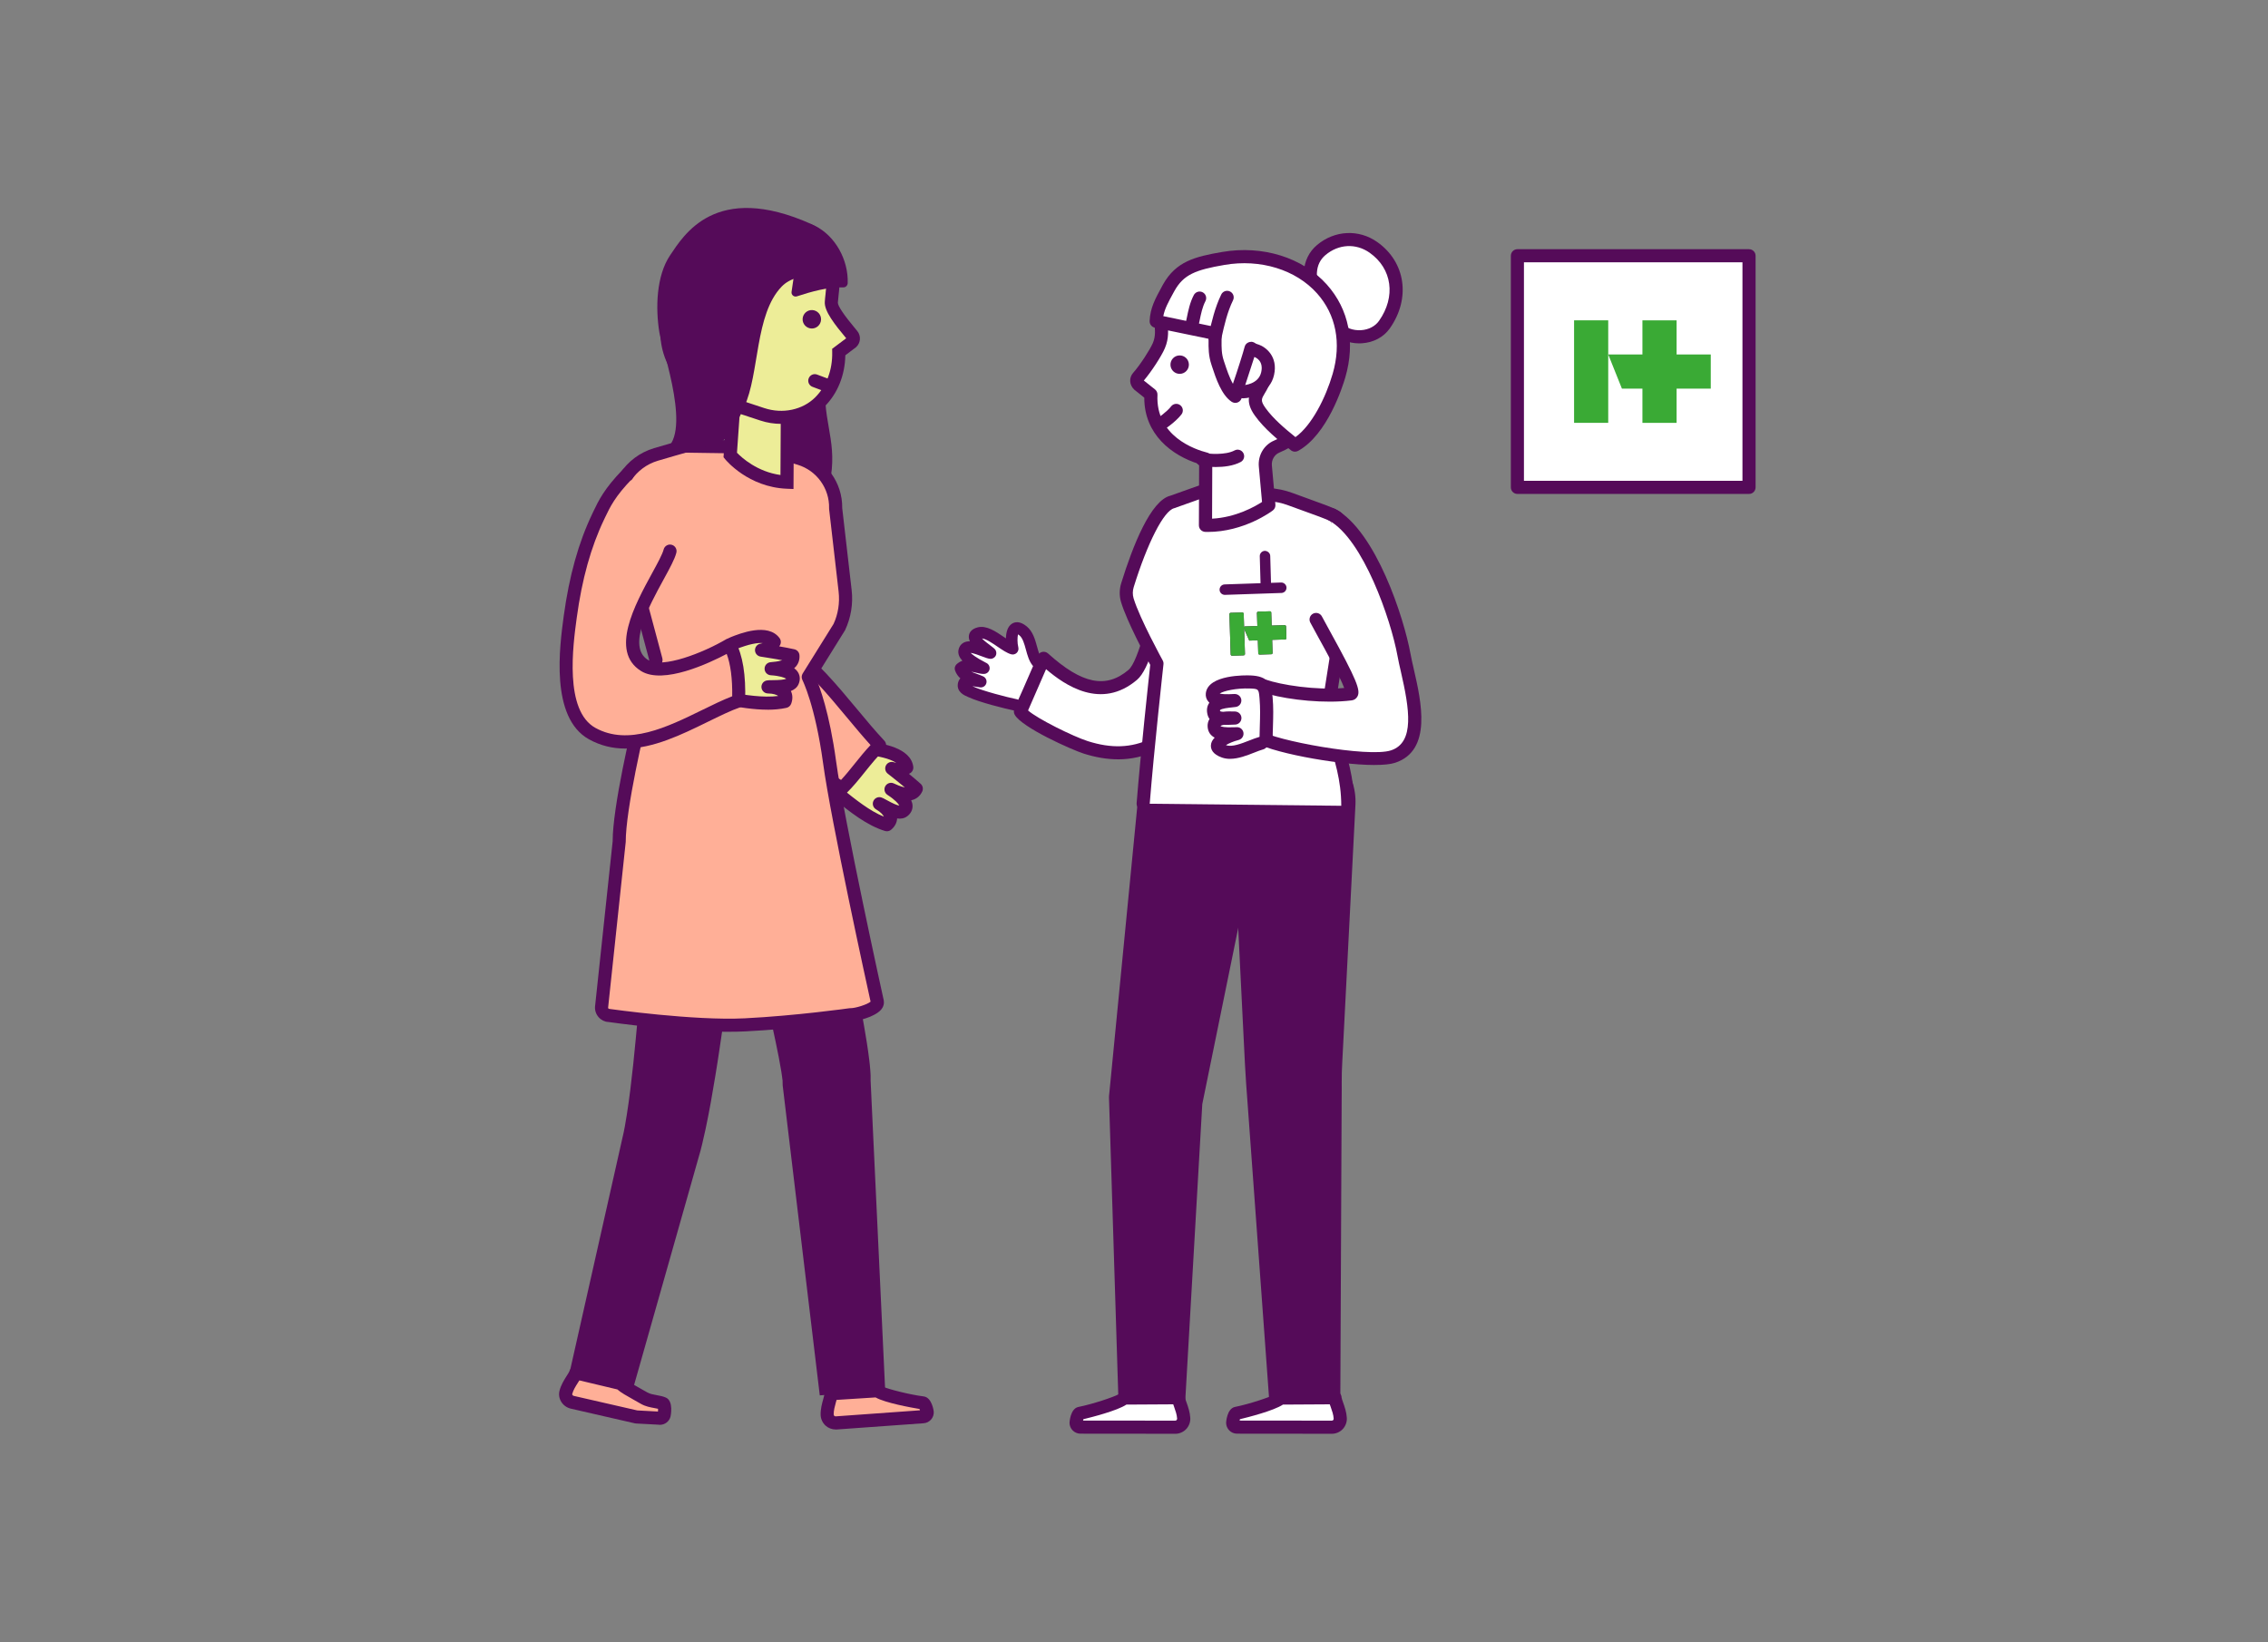 <?xml version="1.0" encoding="UTF-8"?>
<svg id="Ebene_2" data-name="Ebene 2" xmlns="http://www.w3.org/2000/svg" viewBox="0 0 750 543">
  <rect x="0" y="0" width="750" height="543" fill="#808080" stroke="none"/>
  <defs>
    <style>
      .cls-1 {
        fill: none;
      }

      .cls-1, .cls-2, .cls-3, .cls-4, .cls-5, .cls-6, .cls-7 {
        stroke-width: 0px;
      }

      .cls-2 {
        fill: #550b59;
      }

      .cls-3 {
        fill: #3aaa35;
      }

      .cls-4 {
        fill: #f088a0;
      }

      .cls-5 {
        fill: #ffaf97;
      }

      .cls-6 {
        fill: #fff;
      }

      .cls-7 {
        fill: #eded98;
      }
    </style>
  </defs>
  <g id="Ebene_1-2" data-name="Ebene 1">
    <g>
      <rect class="cls-1" width="750" height="543"/>
      <g>
        <g>
          <path class="cls-6" d="m342.95,218.91c-2.09-2.54-1.83-7.99-4.67-10.29-4.2-3.4-4.01,3.49-3.4,5.91-2.85-.8-7.78-6.08-11.1-5.21-4.57,1.19,2.76,5.57,3.79,6.65-1.66-.16-8.15-3.89-8.72-.7-.4,2.24,5.04,4.92,6.51,5.69-2.17,0-5.53-1.99-7.73.1,1.01,2.89,4.35,3.22,6.72,4.36-1.61-.21-5.3-1.29-5.69.88-.27,1.51,1.42,2.02,2.49,2.52,3.24,1.5,11.21,3.56,14.73,4.28"/>
          <path class="cls-2" d="m335.88,235.04c-.13,0-.26-.01-.39-.04-3.41-.7-11.63-2.79-15.15-4.42l-.37-.16c-1.11-.48-3.71-1.61-3.2-4.43.07-.4.27-1.07.8-1.67-.74-.65-1.35-1.49-1.75-2.61-.25-.71-.06-1.5.49-2.02.61-.58,1.27-.95,1.94-1.18-1-1.09-1.53-2.27-1.29-3.57.19-1.04.76-1.89,1.63-2.38.64-.36,1.35-.49,2.14-.49-.31-.65-.44-1.33-.3-2.04.17-.87.81-2.03,2.86-2.56,2.91-.76,6.01,1.36,8.75,3.23.2.14.41.28.61.41.04-1.86.48-3.89,1.98-4.85.97-.62,2.6-.97,4.86.86,2.06,1.67,2.8,4.35,3.45,6.71.41,1.49.83,3.04,1.5,3.85.67.82.55,2.02-.26,2.69-.82.67-2.02.55-2.69-.26-1.18-1.44-1.72-3.38-2.23-5.26-.52-1.9-1.06-3.86-2.17-4.75-.18-.14-.32-.24-.44-.32-.24.91-.26,2.89.09,4.28.17.66-.03,1.36-.52,1.84-.49.48-1.19.66-1.85.47-1.38-.39-2.89-1.42-4.49-2.51-1.55-1.06-3.81-2.61-5.16-2.72.78.8,2.14,1.84,2.76,2.3.68.51,1.22.94,1.47,1.2.55.58.69,1.44.34,2.16-.35.72-1.11,1.15-1.91,1.07-.7-.07-1.54-.39-2.69-.82-.87-.33-2.68-1.02-3.71-1.15.45.48,1.68,1.52,4.99,3.23l.27.14c.78.41,1.18,1.3.97,2.15-.21.85-.98,1.45-1.86,1.45-.79.04-1.83-.23-2.73-.44-.54-.13-1.03-.24-1.46-.32.52.25,1.15.48,1.87.74.74.27,1.47.53,2.13.85.85.41,1.27,1.37,1,2.27-.27.9-1.15,1.47-2.08,1.35-.28-.04-.61-.1-.97-.16-.36-.06-.98-.18-1.55-.24l.38.17c3.05,1.41,10.94,3.45,14.31,4.15,1.03.21,1.7,1.23,1.49,2.26-.19.9-.98,1.53-1.87,1.53Z"/>
        </g>
        <g>
          <path class="cls-6" d="m391.29,168.59c-4.77,9.92-10.17,49.06-16.71,54.59-10.63,8.99-21.11,2.05-29.46-5.48l-7.67,17.6c1.81,3.25,17.05,10.41,21.61,11.86,7.55,2.4,14.93,2.65,22.34-.88,3.77-1.79,13.27-10.23,12.61-14.3"/>
          <path class="cls-2" d="m369.69,251.1c-3.59,0-7.34-.63-11.29-1.88-3.94-1.25-20.47-8.61-22.85-12.87-.33-.59-.36-1.3-.09-1.92l7.67-17.6c.28-.64.85-1.1,1.53-1.25.68-.14,1.39.04,1.91.51,11.2,10.11,19.16,11.74,26.61,5.44,3.33-2.82,7.08-19.12,9.83-31.02,2.2-9.57,4.29-18.6,6.33-22.86.52-1.08,1.81-1.53,2.89-1.01,1.08.52,1.53,1.81,1.01,2.89-1.84,3.82-3.87,12.63-6.01,21.95-4.12,17.88-7.13,29.87-11.25,33.35-11.86,10.04-23.84,1.77-30.06-3.54l-5.95,13.65c3.04,2.73,14.92,8.61,19.75,10.15,7.83,2.49,14.43,2.24,20.75-.77,4.05-1.93,11.78-9.67,11.4-12-.19-1.18.61-2.29,1.8-2.49,1.18-.19,2.29.61,2.49,1.8.95,5.92-10.54,15.04-13.82,16.61-4.02,1.91-8.21,2.87-12.64,2.87Z"/>
        </g>
        <g>
          <polyline class="cls-6" points="396.27 269.66 382.21 363.16 380.91 462.13"/>
          <path class="cls-2" d="m416.44,272.7l-18.93,92.77.17-2.1-5.68,98.91c-.35,6.12-5.6,10.8-11.72,10.45-5.77-.33-10.27-5.07-10.46-10.74l-3.09-99.02c0-.17,0-.34.01-.5l.16-1.6,9.19-94.24c1.09-11.23,11.08-19.44,22.31-18.35,11.23,1.1,19.44,11.08,18.35,22.31-.07.7-.18,1.42-.32,2.1Z"/>
        </g>
        <path class="cls-2" d="m441.35,295.16l-65.47-4.15,2.07-22.91,56.41.79,13.14-2.77c.44,11.16-3.13,20.26-6.15,29.04Z"/>
        <path class="cls-2" d="m448.23,266.12l-2.5,48.85-1.25,24.44-.63,12.22c-.26,4.08-.1,8.15-.18,12.23l-.44,97.87c-.03,6.51-5.33,11.77-11.84,11.74-6.19-.03-11.25-4.87-11.71-10.94l-7.15-98.1c-.67-8.18-1.05-16.37-1.44-24.56l-1.22-24.58-2.43-49.2c-.56-11.27,8.12-20.85,19.38-21.41,11.27-.56,20.85,8.12,21.41,19.38.03.68.03,1.39,0,2.06Z"/>
        <g>
          <path class="cls-6" d="m445.71,266.49c0-13.15-5.18-22.67-6.74-30.55l3.42-21.69-.1-42.77c.05-1.05-8.86-3.88-15.48-6.37-2.38-.89-4.86-1.41-7.4-1.54-7.15-.37-21.82-1.1-21.82-1.1l-10.01,3.56c-6.22,1.45-12.83,21.32-14.74,27.48-.51,1.64-.53,3.4-.03,5.04,2.14,7.01,9.79,20.89,9.79,20.89,0,0-3.12,28.15-4.57,46.33"/>
          <path class="cls-2" d="m445.71,268.66c-1.2,0-2.17-.97-2.17-2.17,0-8.51-2.26-15.45-4.25-21.57-.98-3.02-1.91-5.87-2.44-8.57-.05-.25-.05-.51-.01-.76l3.39-21.52-.09-41.62c-1.57-.81-5.67-2.28-8.77-3.39-1.79-.64-3.62-1.3-5.31-1.93-2.16-.81-4.43-1.29-6.75-1.41-6.42-.33-18.92-.95-21.39-1.08l-9.61,3.42c-3.47.82-8.88,11.52-13.4,26.08-.39,1.25-.4,2.56-.03,3.77,2.05,6.72,9.54,20.34,9.61,20.48.22.39.31.84.26,1.28-.03.28-3.14,28.32-4.56,46.26-.09,1.19-1.14,2.11-2.33,1.99-1.19-.09-2.08-1.14-1.99-2.33,1.31-16.44,4.02-41.3,4.5-45.72-1.52-2.8-7.69-14.32-9.63-20.7-.62-2.04-.61-4.23.03-6.31,3.83-12.37,9.77-27.43,16.32-28.95l9.78-3.49c.27-.1.55-.14.83-.12,0,0,14.67.73,21.82,1.1,2.76.14,5.47.71,8.05,1.68,1.66.62,3.47,1.27,5.24,1.91,9.69,3.47,11.74,4.29,11.64,6.59l.1,42.66c0,.11,0,.23-.03.34l-3.36,21.31c.5,2.35,1.34,4.95,2.24,7.7,1.99,6.11,4.46,13.71,4.46,22.91,0,1.2-.97,2.17-2.17,2.17Zm-5.58-97.18c0,.05,0,.1,0,.15v-.15Z"/>
        </g>
        <g>
          <g>
            <path class="cls-6" d="m405.3,95.48c-31.63,3.17-17.89,8.99-22.08,18.84-1,2.35-4.39,7.62-6.88,10.44-.62.7-.57,1.75.1,2.39l4.17,3.32c-.57,11.88,8.25,18.83,18.12,21.33l-.08,21.92c11.87.28,20.97-6.66,20.97-6.66l-1.17-12.95c-.25-2.72,1.23-5.36,3.75-6.42,9.51-4.04,15.39-11.76,15.48-23.26.13-17.26-15.19-30.67-32.37-28.94Z"/>
            <path class="cls-2" d="m399.35,175.89c-.26,0-.51,0-.77,0-1.18-.03-2.12-.99-2.12-2.18l.08-20.27c-9.16-2.82-18.17-9.87-18.14-21.94l-3.32-2.65c-1.67-1.58-1.77-3.95-.38-5.53,2.37-2.67,5.61-7.74,6.52-9.85.99-2.32.74-4.44.51-6.48-.27-2.33-.58-4.98,1.3-7.3,2.18-2.71,6.76-4.82,22.05-6.36,8.98-.9,17.96,2.07,24.64,8.17,6.49,5.92,10.18,14.28,10.11,22.95-.09,11.88-5.9,20.61-16.8,25.23-1.6.68-2.6,2.42-2.44,4.24l1.17,12.95c.07.74-.25,1.47-.84,1.92-.39.3-9.46,7.12-21.57,7.12Zm-21.1-50.05l3.69,2.93c.55.43.85,1.1.82,1.8-.66,13.71,12.45,18.1,16.49,19.12.96.24,1.64,1.11,1.64,2.11l-.07,19.72c7.88-.41,14.2-4.02,16.52-5.53l-1.06-11.69c-.33-3.73,1.7-7.19,5.06-8.61,9.19-3.9,14.08-11.26,14.16-21.28.06-7.55-3.03-14.55-8.7-19.71-5.77-5.26-13.53-7.84-21.29-7.06h0c-11.18,1.12-17.43,2.68-19.11,4.76-.7.88-.61,2-.37,4.09.27,2.36.62,5.3-.83,8.68-1.13,2.64-4.48,7.78-6.95,10.67Zm27.04-30.36h.02-.02Z"/>
          </g>
          <path class="cls-2" d="m383.09,142.88c-.72,0-1.42-.36-1.84-1.01-.64-1.01-.33-2.35.68-2.99,1.02-.64,3.96-2.7,5.33-4.48.73-.95,2.09-1.13,3.04-.4.95.73,1.13,2.09.4,3.04-2.13,2.77-6.29,5.4-6.46,5.51-.36.23-.76.33-1.15.33Z"/>
          <g>
            <path class="cls-6" d="m441.77,108.17c4.16,4.55,12.47,4.26,16.04-.82,6.06-8.61,5.14-19.34-3.61-25.53-5.51-3.9-12.35-3.29-17.3.88-6.79,5.73-2.81,16.48,2.44,22.17"/>
            <path class="cls-2" d="m449.48,113.55c-3.61,0-7.04-1.43-9.32-3.92-.69-.76-.75-1.87-.19-2.68-.77.23-1.64.03-2.22-.61-3.29-3.56-6.98-10.01-6.58-16.47.22-3.56,1.72-6.62,4.34-8.83,5.82-4.92,13.84-5.32,19.95-.99,9.37,6.63,11.11,18.64,4.13,28.55-2.03,2.88-5.39,4.68-9.22,4.92-.29.02-.58.03-.87.03Zm-7.72-7.55c.59,0,1.17.24,1.6.7,1.58,1.73,4.08,2.65,6.71,2.49,2.52-.16,4.69-1.29,5.96-3.09,5.62-7.99,4.35-17.25-3.09-22.51-4.54-3.21-10.29-2.91-14.64.77-1.71,1.45-2.66,3.39-2.81,5.78-.3,4.77,2.52,10.1,5.44,13.26.7.75.76,1.87.2,2.69.2-.06.42-.09.63-.09Z"/>
          </g>
          <path class="cls-2" d="m443.6,111.06c-.74,0-1.46-.38-1.87-1.06l-9.24-15.5c-.61-1.03-.28-2.36.75-2.97,1.03-.61,2.36-.28,2.97.75l9.24,15.5c.61,1.03.28,2.36-.75,2.97-.35.21-.73.31-1.11.31Z"/>
          <path class="cls-2" d="m393.15,120.5c.05,1.68-1.28,3.09-2.96,3.13-1.68.05-3.09-1.28-3.13-2.96-.05-1.68,1.28-3.09,2.96-3.13,1.68-.05,3.09,1.28,3.13,2.96Z"/>
          <g>
            <path class="cls-6" d="m404.55,85.47c-9.46,1.63-14.46,3.26-18.04,9.65-2.39,4.38-4,7.14-4.17,11.14,5.98,1.26,18.8,3.87,19.48,4.05.08,3.26-.33,6.1.87,9.69,1.1,3.3,2.84,9.09,5.81,11.08,1.16-2.71,4.61-13.45,5.22-15.89,3.2,1.79,5.29,5.41,4.45,9.62-1,5.03-5.34,5.92-1.46,11.34,3.03,4.23,7.57,7.86,11.53,11.05,7.25-4.02,12.4-15.6,14.55-23,7.3-25.13-14.02-42.91-38.24-38.74Z"/>
            <path class="cls-2" d="m428.24,149.37c-.48,0-.96-.16-1.36-.48-4.19-3.37-8.77-7.06-11.93-11.48-3.36-4.7-1.72-7.42-.4-9.62.63-1.05,1.23-2.03,1.5-3.41.44-2.22-.16-4.05-1.18-5.39-1.31,4.27-3.48,10.82-4.38,12.93-.25.59-.76,1.04-1.37,1.22-.62.18-1.28.08-1.82-.27-3.4-2.26-5.23-7.82-6.44-11.5l-.23-.7c-1.03-3.09-1-5.66-.97-8.15,0-.16,0-.32,0-.48-1.73-.36-4.59-.95-7.38-1.53-3.7-.76-7.72-1.59-10.39-2.15-1.04-.22-1.76-1.16-1.72-2.21.19-4.31,1.83-7.31,4.1-11.47l.34-.62c4.26-7.6,10.52-9.19,19.58-10.74h0c13.33-2.29,26.59,1.84,34.59,10.79,7.31,8.18,9.47,19.08,6.1,30.69-.91,3.11-5.91,18.92-15.58,24.29-.33.18-.69.27-1.05.27Zm-14.52-36.35c.37,0,.73.09,1.06.28,4.31,2.42,6.48,7.11,5.52,11.94-.42,2.12-1.32,3.61-2.04,4.8-1.14,1.9-1.49,2.48.21,4.86,2.56,3.58,6.38,6.79,9.92,9.65,5.42-3.88,10.03-13.08,12.31-20.94,2.94-10.13,1.11-19.57-5.17-26.59-7.01-7.85-18.74-11.46-30.62-9.41h0c-9.57,1.64-13.5,3.19-16.52,8.57l-.33.6c-1.73,3.16-2.9,5.31-3.37,7.77,2.48.52,5.56,1.15,8.44,1.75,6.25,1.29,8.84,1.82,9.24,1.93.92.25,1.57,1.08,1.59,2.04.02.79.01,1.57,0,2.33-.02,2.33-.05,4.34.75,6.74l.24.71c.64,1.95,1.57,4.78,2.76,6.87,1.45-4.18,3.44-10.48,3.88-12.23.16-.65.62-1.2,1.25-1.46.28-.12.57-.18.86-.18Zm-9.17-27.55h.02-.02Z"/>
          </g>
          <g>
            <path class="cls-6" d="m397.57,151.94s7.36,1.25,11.68-1.07"/>
            <path class="cls-2" d="m402.01,154.44c-2.61,0-4.64-.33-4.8-.36-1.18-.2-1.97-1.32-1.77-2.5.2-1.18,1.3-1.98,2.5-1.78,1.85.31,7.3.76,10.3-.84,1.06-.57,2.37-.17,2.93.89.57,1.05.17,2.37-.89,2.93-2.47,1.32-5.66,1.66-8.27,1.66Z"/>
          </g>
          <g>
            <path class="cls-6" d="m415.47,115.98s5.04,1.69,3.72,7.56c-1.32,5.86-8.13,6.01-8.13,6.01"/>
            <path class="cls-2" d="m411.06,131.72c-1.18,0-2.14-.94-2.17-2.12-.03-1.2.92-2.19,2.12-2.21.2,0,5.14-.21,6.06-4.32.87-3.84-1.97-4.92-2.29-5.03-1.13-.38-1.74-1.61-1.36-2.75.38-1.14,1.61-1.75,2.75-1.36,2.38.8,6.52,3.94,5.14,10.09-1.34,5.95-7.25,7.64-10.19,7.7-.02,0-.03,0-.05,0Z"/>
          </g>
          <g>
            <path class="cls-6" d="m401.76,111.46c.96-4.25,1.98-8.88,4.05-13.14"/>
            <path class="cls-2" d="m401.76,113.63c-.16,0-.32-.02-.48-.05-1.17-.26-1.9-1.42-1.64-2.59l.07-.3c.94-4.18,2.02-8.92,4.14-13.3.52-1.08,1.82-1.53,2.9-1,1.08.52,1.53,1.82,1,2.9-1.91,3.93-2.88,8.22-3.81,12.37l-.07.3c-.23,1.01-1.12,1.69-2.11,1.69Z"/>
          </g>
          <g>
            <path class="cls-6" d="m394.1,107.78c.68-2.83,1.08-6.29,2.6-9.19"/>
            <path class="cls-2" d="m394.1,109.94c-.17,0-.34-.02-.51-.06-1.16-.28-1.88-1.45-1.6-2.61.16-.68.31-1.39.46-2.13.49-2.4,1.04-5.11,2.33-7.57.56-1.06,1.87-1.46,2.93-.91,1.06.56,1.47,1.87.91,2.93-1,1.91-1.47,4.2-1.92,6.41-.16.78-.31,1.55-.49,2.27-.24.99-1.13,1.66-2.11,1.66Z"/>
          </g>
        </g>
        <g>
          <path class="cls-6" d="m389.7,462.22l-18.04.11c.22.85-9.31,4-14.6,5.06-.67.13-1.21,2.42-1.21,3.11h0c0,.8.65,1.44,1.45,1.45l31.35.04c1.61,0,2.89-1.36,2.79-2.97-.16-2.79-1.72-5.48-1.73-6.79Z"/>
          <path class="cls-2" d="m388.64,474.14h0l-31.35-.03c-1.99,0-3.61-1.62-3.61-3.61,0-.04.21-4.69,2.95-5.23,4.8-.96,11.64-3.27,13.26-4.18.02-.03.04-.05.06-.08.41-.53,1.04-.84,1.7-.84l18.05-.11h.01c1.18,0,2.15.95,2.17,2.13.02.27.3,1.05.5,1.62.5,1.41,1.12,3.16,1.23,5.08.08,1.37-.42,2.72-1.36,3.71-.93.98-2.24,1.55-3.6,1.55Zm-30.5-4.37l30.49.03h0c.22,0,.37-.11.45-.19.07-.08.19-.24.18-.48-.07-1.3-.56-2.67-.99-3.88-.1-.29-.2-.58-.3-.85l-15.48.09c-3.06,2.04-11.56,4.19-14.22,4.83-.05.14-.09.3-.13.45Zm-.58-.28c-.05.01-.08.02-.09.02.03,0,.06-.01.09-.02Zm11.99-6.62h.02-.02Zm0,0h0s0,0,0,0Zm0,0s0,0,0,0t0,0Zm0,0s0,0,0,0c0,0,0,0,0,0Zm-.03-.16c0,.05.02.1.03.16-.01-.05-.02-.11-.03-.16Zm20.18-.47h.02-.02Z"/>
        </g>
        <g>
          <path class="cls-6" d="m441.48,462.22l-18.04.11c.22.85-9.31,4-14.6,5.06-.67.13-1.21,2.42-1.21,3.11h0c0,.8.65,1.44,1.45,1.45l31.35.04c1.61,0,2.89-1.36,2.79-2.97-.16-2.79-1.72-5.48-1.73-6.79Z"/>
          <path class="cls-2" d="m440.42,474.14h0l-31.35-.03c-1.99,0-3.61-1.62-3.61-3.61,0-.05.22-4.69,2.95-5.24,4.8-.96,11.64-3.27,13.26-4.18.02-.03.04-.05.06-.08.41-.53,1.04-.84,1.7-.84l18.04-.11h.01c1.18,0,2.15.95,2.17,2.13.02.26.3,1.05.5,1.62.5,1.41,1.12,3.16,1.23,5.08.08,1.36-.42,2.72-1.35,3.71-.93.99-2.24,1.55-3.6,1.55Zm-30.5-4.37l30.49.03h0c.22,0,.37-.11.45-.19.07-.08.19-.24.17-.48-.07-1.3-.56-2.67-.99-3.88-.1-.29-.2-.58-.3-.85l-15.48.09c-3.06,2.04-11.56,4.19-14.22,4.83-.05.14-.09.3-.13.45Zm-.59-.28c-.05.01-.08.02-.09.02.03,0,.06-.01.09-.02Zm11.99-6.63h.03-.03Zm0,0h0s0,0,0,0Zm0,0h0s0,0,0,0Zm0,0h0s0,0,0,0Zm-.03-.15s.02.1.03.15c-.01-.05-.02-.1-.03-.15Zm0,0h0s0,0,0,0Zm20.18-.47h.02-.02Z"/>
        </g>
        <g>
          <path class="cls-6" d="m440.58,170.26c12.62,7,21.68,35.23,23.69,46.32,1.74,9.59,8.78,29.51-3.61,33.61-8.02,2.66-40.21-3.11-44.91-6.8-3.1-2.44-2.71-3.33-1.74-7.68.61-2.71,3.97-6.14,3.81-8.94,5.88,2.07,18.8,3.96,28.89,2.69,2.4-.3-8.86-19.49-11.51-24.6"/>
          <path class="cls-2" d="m454.57,252.98c-12.83,0-35.78-4.45-40.15-7.89-3.86-3.04-3.6-5.03-2.65-9.23l.14-.62c.33-1.48,1.2-2.95,2.03-4.36.84-1.42,1.78-3.02,1.73-3.98-.04-.72.28-1.42.86-1.86.58-.43,1.34-.55,2.02-.31,5.01,1.76,16.43,3.59,25.96,2.78-1.4-3.8-6.35-12.77-8.65-16.93-1.1-1.99-2.02-3.66-2.57-4.73-.55-1.06-.13-2.37.93-2.92,1.06-.55,2.37-.13,2.92.93.54,1.05,1.45,2.68,2.52,4.63,9.12,16.52,10.27,19.78,9.26,21.77-.38.75-1.08,1.25-1.92,1.35-8.9,1.12-20.43-.13-27.51-2.06-.46,1.24-1.16,2.42-1.81,3.53-.66,1.13-1.35,2.29-1.54,3.11l-.14.63q-.77,3.4,1.1,4.87c3.88,3.05,35.35,8.94,42.89,6.45,7.92-2.62,6.07-13.75,3.29-25.9-.45-1.95-.86-3.74-1.13-5.27-2.2-12.12-11.37-38.58-22.61-44.82-1.05-.58-1.43-1.9-.84-2.95.58-1.04,1.9-1.43,2.95-.84,13.4,7.43,22.62,35.96,24.78,47.83.27,1.48.66,3.2,1.09,5.07,2.46,10.71,6.16,26.9-6.15,30.98-1.54.51-3.9.73-6.78.73Z"/>
        </g>
        <g>
          <g>
            <path class="cls-7" d="m287.71,247.54c3.53.46,11.61,1.75,12.16,6.32-1.84.39-2.84,1.05-4.98.27,2.75,2.17,5.55,4.37,8.13,6.69-1.57,3.45-6.61,1.04-8.38.23,2.22,1.44,6.97,4.99,4.06,7.18-1.91,1.43-7.03-2.2-7.91-2.44,3.03,1.75,5.22,4.69,2.53,6.95-5.73-1.73-11.25-6.22-16.18-10.18"/>
            <path class="cls-2" d="m293.32,274.9c-.21,0-.42-.03-.63-.09-6.05-1.83-11.72-6.39-16.71-10.41-.93-.75-1.18-2.19-.43-3.13.75-.93,2.01-1.16,2.95-.41,4.37,3.51,9.08,7.3,13.78,9.2-.25-.58-1.03-1.51-2.57-2.4-.94-.55-1.34-1.71-.91-2.72.42-1.01,1.53-1.54,2.58-1.25.46.13.91.38,1.72.83,2.15,1.19,3.58,1.82,4.29,1.87-.28-.59-1.4-1.9-3.92-3.53-.95-.62-1.27-1.87-.72-2.86s1.77-1.4,2.8-.93c.74.34,2.35,1.08,3.67,1.32-1.73-1.45-3.53-2.87-5.29-4.26l-.38-.3c-.83-.66-1.07-1.83-.55-2.76.52-.93,1.63-1.34,2.63-.98.28.1.51.16.73.2-1.33-.93-3.92-1.95-8.94-2.61-1.19-.16-2.02-1.25-1.87-2.43.16-1.19,1.26-2.01,2.43-1.87,3.28.43,13.25,1.75,14.03,8.21.12,1.02-.49,1.97-1.44,2.31,1.32,1.08,2.63,2.18,3.88,3.3.71.63.92,1.65.53,2.51-.59,1.29-1.58,2.23-2.86,2.71-.26.1-.53.17-.8.23.28.61.43,1.21.45,1.8.05,1.36-.59,2.61-1.79,3.5-.97.72-2.12.88-3.31.71-.07,1.39-.76,2.7-1.98,3.72-.39.33-.89.51-1.39.51Z"/>
          </g>
          <g>
            <path class="cls-5" d="m261.41,215.12c10.52,7.25,20.18,21.47,29.45,31.34-4.64,4.49-8.09,10.01-12.48,14.32-1.93-1.63-4.57-2.26-5.29-4.81"/>
            <path class="cls-2" d="m278.38,262.94c-.5,0-1-.17-1.4-.52-.48-.41-1.07-.77-1.7-1.15-1.58-.96-3.55-2.16-4.27-4.72-.33-1.15.34-2.35,1.49-2.68,1.15-.32,2.35.34,2.68,1.49.25.88,1.02,1.38,2.36,2.2.19.11.39.23.59.36,1.56-1.68,3.03-3.5,4.56-5.42,1.64-2.04,3.32-4.14,5.19-6.11-2.6-2.87-5.19-5.98-7.91-9.25-6.36-7.64-12.94-15.55-19.78-20.26-.99-.68-1.23-2.03-.55-3.01.68-.98,2.03-1.24,3.01-.55,7.32,5.05,14.1,13.18,20.65,21.05,3.17,3.81,6.17,7.41,9.15,10.59.81.86.78,2.22-.07,3.04-2.28,2.21-4.33,4.76-6.31,7.22-1.93,2.41-3.93,4.9-6.17,7.09-.42.41-.97.62-1.52.62Z"/>
          </g>
          <g>
            <path class="cls-6" d="m266.04,316.11c.93,6.63,7.59,34.92,7.31,41.61l8.56,102.82"/>
            <path class="cls-2" d="m281.19,313.99c.12.99.42,2.78.71,4.38l.93,5.09,1.95,10.46c.64,3.54,1.27,7.1,1.86,10.8.29,1.85.57,3.74.81,5.77.12,1.08.25,1.99.33,3.29.04.65.1,1.11.12,1.93.02.87.02,1.74,0,2.6l-.04-1.8,4.85,103.13-21.62,1.8-12.27-102.52-.04-1.8s-.05-.03-.04-.04l-.08-.71c-.04-.46-.18-1.29-.28-1.96-.23-1.46-.52-3.05-.83-4.67-.63-3.24-1.34-6.6-2.07-9.97l-2.28-10.25-1.16-5.28-.58-2.78-.29-1.5-.3-1.74,30.3-4.23Z"/>
          </g>
          <g>
            <path class="cls-6" d="m210.17,229.28c2.93-1.5,4.85-6.6,8.38-7.58,5.21-1.45,2.29,4.8.77,6.78,2.94.4,9.56-2.48,12.26-.37,3.72,2.91-4.75,4.01-6.12,4.59,1.59.51,9.02-.34,8.28,2.83-.52,2.22-6.58,2.52-8.24,2.64,2,.86,5.86.37,7.05,3.17-2.07,2.25-5.27,1.22-7.9,1.33,1.57.44,5.38.92,4.87,3.07-.35,1.49-2.11,1.29-3.29,1.32-3.57.09-11.7-1.19-15.22-1.92"/>
            <path class="cls-2" d="m225.86,248.98c-4.03,0-11.94-1.28-15.24-1.97-1.03-.22-1.7-1.23-1.48-2.26s1.23-1.7,2.26-1.48c3.38.7,11.43,1.99,14.78,1.88h.42c-.55-.17-1.16-.32-1.52-.4-.36-.08-.69-.16-.96-.24-.9-.26-1.49-1.13-1.38-2.07.11-.93.88-1.65,1.82-1.69.73-.03,1.51.02,2.3.07.77.05,1.43.09,2.01.06-.42-.1-.91-.19-1.47-.29-.91-.16-1.85-.32-2.67-.67-.81-.35-1.28-1.2-1.13-2.07.15-.87.87-1.53,1.75-1.59l.3-.02c3.56-.24,5.12-.68,5.81-1-1.01-.28-2.89-.36-3.8-.4-1.23-.06-2.12-.1-2.79-.31-.76-.25-1.29-.94-1.33-1.74-.04-.8.43-1.54,1.17-1.85.33-.14,1-.32,1.83-.52.75-.18,2.41-.59,3.44-1.02-1.28-.44-3.96.09-5.81.45-1.9.37-3.7.71-5.11.52-.68-.09-1.25-.54-1.51-1.17s-.16-1.35.25-1.89c.87-1.13,1.65-2.96,1.79-3.89-.14.02-.31.06-.53.12-1.37.38-2.64,1.97-3.87,3.5-1.22,1.52-2.48,3.09-4.14,3.94-.94.48-2.09.11-2.57-.83-.48-.94-.11-2.09.83-2.57.93-.48,1.94-1.73,2.91-2.93,1.54-1.91,3.27-4.07,5.83-4.79,2.8-.78,4.16.19,4.8,1.14,1,1.48.59,3.51-.11,5.23.24-.04.48-.09.72-.14,3.25-.63,6.94-1.35,9.31.51,1.67,1.3,1.8,2.62,1.61,3.49-.15.7-.54,1.27-1.09,1.75.71.3,1.32.71,1.77,1.3.6.79.79,1.8.55,2.83-.31,1.29-1.26,2.16-2.61,2.76.53.48.99,1.08,1.31,1.85.3.69.16,1.49-.35,2.04-.79.86-1.68,1.38-2.61,1.69.17.53.2,1.14.04,1.86-.65,2.79-3.49,2.79-4.7,2.79h-.4c-.13,0-.27,0-.42,0Z"/>
          </g>
          <g>
            <path class="cls-6" d="m227.19,319.2l-1.34,11.27c-1.56,13.12-3.83,33.81-6.82,46.68l-19.97,78.57"/>
            <path class="cls-2" d="m242.38,321c-2.65,11.4-3.83,22.89-5.81,34.68-.96,5.88-1.98,11.78-3.28,17.85l-1.05,4.64-.6,2.4-.6,2.1-2.38,8.41-19.08,67.3c-1.63,5.77-7.63,9.12-13.4,7.48-5.57-1.58-8.87-7.25-7.63-12.83l15.32-68.01,1.91-8.5.48-2.12c.16-.71.23-1.23.36-1.86l.66-3.91c.85-5.37,1.51-10.99,2.12-16.63,1.1-11.28,2.45-22.92,2.6-34.62v-.07c.11-8.5,7.08-15.31,15.58-15.2,8.5.11,15.31,7.08,15.2,15.58-.01,1.11-.16,2.26-.4,3.3Z"/>
          </g>
          <path class="cls-2" d="m267.07,77.64c4.19,3.1,6.17,5.67,7.27,8.15,1.76,4.01-1.27,10.47-.07,15.14,1.85,7.2.05,15.67-1.01,23.47-1.87,13.77,3.5,20.27,1.51,33.15-.24-3.06-17.41-7.63-17.78-10.66-.82-6.69,2.47-12.71,2.84-19.49.45-8.33,1.14-16.19,2.13-24.4.49-4.03.21-9.92,1.3-13.55.6-.1.23.46.45,1.05"/>
          <g>
            <path class="cls-5" d="m274.79,460.89l15.46-.98c-.16.86,9.57,3.34,14.92,4.02.68.09,1.38,2.33,1.43,3.01h0c.06.8-.54,1.49-1.34,1.54l-28.73,2.06c-1.61.12-2.97-1.15-3-2.76-.04-2.8,1.33-5.59,1.25-6.89Z"/>
            <path class="cls-2" d="m276.33,472.72c-1.23,0-2.44-.46-3.35-1.3-1-.92-1.59-2.24-1.61-3.6-.03-1.92.47-3.72.87-5.16.16-.59.38-1.39.39-1.65,0-1.14.89-2.2,2.03-2.27l15.47-.98c.63-.06,1.31.22,1.76.72.02.02.04.05.06.07,1.67.79,8.66,2.62,13.52,3.24,2.77.35,3.31,4.97,3.31,5.02.14,1.98-1.36,3.71-3.35,3.85l-28.73,2.06c-.12,0-.24.01-.35.01Zm.31-9.78c-.07.28-.15.57-.24.87-.34,1.24-.73,2.64-.71,3.94,0,.25.13.4.21.47.09.08.25.17.46.16l27.87-2c-.05-.15-.11-.31-.16-.44-2.7-.45-11.34-2-14.53-3.82l-12.91.82Zm28.16,3.12s.06,0,.09.01c0,0-.04,0-.09-.01Zm-12.43-5.77s0,0,0,0c0,0,0,0,0,0Zm0,0s0,0,0,0c0,0,0,0,0,0Zm0,0h0s0,0,0,0Zm.02-.15c0,.05-.01.1-.02.15,0-.05.02-.1.02-.15Zm0,0h0Z"/>
          </g>
          <g>
            <path class="cls-5" d="m190.41,453.98l15.07,3.58c-.27.52,3.62,2.57,7.58,4.83,1.99,1.13,4.62,1.03,6.27,1.77.62.28.47,3.06.31,3.73h0c-.18.78-.96,1.26-1.73,1.08l-7.47-.4-21.19-4.86c-1.48-.34-2.5-1.82-2.12-3.29.72-2.79,2.96-5.15,3.28-6.45Z"/>
            <path class="cls-2" d="m218.23,471.18c-.19,0-.39-.01-.58-.05l-7.33-.39c-.12,0-.25-.02-.37-.05l-21.19-4.86c-1.32-.3-2.48-1.14-3.18-2.29-.68-1.12-.87-2.41-.55-3.65.51-1.97,1.57-3.63,2.42-4.97.33-.51.78-1.22.85-1.47.34-1.09,1.49-1.84,2.6-1.58l15.08,3.58c.62.15,1.14.56,1.43,1.12.8.59,3.06,1.86,4.75,2.82l1.97,1.11c.81.46,1.94.67,3.04.87,1.03.19,2.1.38,3.05.81,2.61,1.18,1.54,6.15,1.53,6.2-.38,1.67-1.88,2.8-3.52,2.8Zm-7.49-4.76l6.85.37c.02-.29.02-.62.02-.91-.37-.09-.78-.16-1.21-.24-1.38-.25-2.95-.54-4.41-1.37l-1.95-1.1c-2.91-1.64-4.84-2.72-5.88-3.69l-12.57-2.99c-.15.25-.31.5-.48.76-.72,1.13-1.54,2.42-1.88,3.73-.02.1,0,.2.06.31.1.16.26.28.45.32l21.01,4.81Zm-3.33-7.87s0,0,0,0c0,0,0,0,0,0Zm0,0s0,0,0,0t0,0Zm.12-.3c-.03.1-.07.2-.12.3.05-.1.09-.2.12-.3Z"/>
          </g>
          <g>
            <path class="cls-5" d="m212.92,233.21l4-14.98-12.98-48.43c-.96-8.77,4.49-16.98,12.94-19.51,5.09-1.52,9.57-2.76,9.57-2.76.89,0,25.65.38,25.65.38l12.26,3.71c7.24,2.19,12.13,8.95,11.95,16.52l3.14,27.27c.48,4.13-.21,8.31-1.98,12.08l-10.22,16.41s4.35,8.29,7.07,28.24c2.72,19.95,15.79,79.22,15.79,79.22.26,2.28-6.65,4.27-8.95,4.22,0,0-17.62,2.49-34.79,3.35-17.18.86-44.98-3.11-44.98-3.11-1.45-.07-2.56-1.31-2.45-2.76l5.82-54.62c0-11.22,6.09-37.46,8.16-45.22Z"/>
            <path class="cls-2" d="m241.02,341.21c-16.92,0-38.91-3.11-39.94-3.26-1.08-.04-2.26-.6-3.12-1.57s-1.28-2.21-1.19-3.5l5.83-54.69c-.01-11.15,6.03-37.31,8.23-45.55h0l3.85-14.42-12.83-47.87c-.03-.11-.05-.22-.06-.32-1.08-9.81,5.01-18.99,14.48-21.82,5.12-1.53,9.62-2.78,9.62-2.78.19-.05.29-.09.6-.08,1.32,0,23.16.34,25.67.38.2,0,.4.03.6.09l12.26,3.71c8.1,2.45,13.62,10.04,13.49,18.49l3.12,27.12c.52,4.53-.23,9.11-2.17,13.25l-9.72,15.64c1.28,2.94,4.55,11.61,6.76,27.8,2.68,19.64,15.62,78.46,15.76,79.05.12.93,0,2.02-1,3.12-2.1,2.3-7.54,3.71-9.92,3.73-1.79.25-18.61,2.53-34.83,3.34-1.73.09-3.56.13-5.46.13Zm-26.01-107.44c-2.07,7.77-8.09,33.85-8.09,44.66l-5.83,54.84c0,.07.06.17.11.23s.14.13.29.14c.49.06,28.01,3.96,44.78,3.11,16.87-.84,34.42-3.3,34.6-3.33.12-.01.23-.03.35-.02,1.59.04,5.6-1.21,6.67-2.16-1.1-4.97-13.12-59.85-15.7-78.82-2.62-19.21-6.8-27.45-6.84-27.53-.35-.68-.32-1.5.08-2.15l10.22-16.41c1.48-3.18,2.1-6.95,1.67-10.68l-3.14-27.27c-.01-.1-.02-.2-.01-.3.16-6.57-4.12-12.49-10.41-14.39l-11.97-3.62c-6.69-.1-22.65-.35-25.02-.37-1.06.3-4.93,1.38-9.24,2.67-7.41,2.22-12.19,9.36-11.43,17.04l12.93,48.27c.1.37.1.75,0,1.12l-4,14.98Z"/>
          </g>
          <g>
            <path class="cls-7" d="m260.37,137.95l-.12,21.5c-11.87-.5-18.76-8.96-18.76-8.96l1.09-15.57"/>
            <path class="cls-2" d="m262.4,161.71l-2.25-.09c-12.69-.53-20.04-9.38-20.35-9.76l-.54-.66,1.15-16.42,4.33.3-1.03,14.64c1.61,1.66,6.71,6.29,14.38,7.36l.1-19.15,4.34.02-.13,23.75Z"/>
          </g>
          <g>
            <path class="cls-7" d="m240.86,133.31c-12.05-3.84-20.93-11.76-20.35-25.27.73-16.88,27.09-29.26,43.92-27.69,14.28,1.33,10.81,13.74,10.47,19.61-.15,2.55,4.47,7.97,6.89,10.86.6.71.52,1.77-.17,2.39l-4.26,3.2c.13,6.61-2.14,12.39-6.22,16.48-4.92,4.94-12.42,6.31-19.05,4.12l-11.23-3.7Z"/>
            <path class="cls-2" d="m258.3,140.17c-2.3,0-4.63-.36-6.89-1.11l-11.22-3.69c-14.65-4.67-22.41-14.41-21.84-27.43.26-6.11,3.54-12.07,9.47-17.24,9.57-8.34,25.03-13.61,36.82-12.5,4.62.43,8.07,2.01,10.25,4.68,3.56,4.36,2.9,10.39,2.41,14.8-.1.88-.19,1.7-.23,2.41-.02,1.11,2.03,4.14,6.1,9l.29.34c1.35,1.62,1.18,3.98-.38,5.39l-3.54,2.67c-.13,6.62-2.54,12.6-6.85,16.93-3.73,3.74-8.96,5.76-14.37,5.76Zm3.16-57.79c-10.17,0-22.92,4.71-30.8,11.58-3.49,3.05-7.72,7.98-7.98,14.17-.6,13.95,9.91,20.27,18.84,23.12h.02s11.23,3.71,11.23,3.71c6.06,2,12.67.59,16.84-3.59,3.72-3.73,5.7-9.03,5.59-14.91l-.02-1.11,4.65-3.49c-3.83-4.59-7.26-8.96-7.08-12.01.04-.78.14-1.67.25-2.64.42-3.84.95-8.63-1.46-11.58-1.42-1.74-3.87-2.79-7.3-3.11-.9-.08-1.82-.12-2.77-.12Z"/>
          </g>
          <g>
            <path class="cls-4" d="m244.92,101.57s-4.37.53-4.4,6.54c-.03,6.01,5.43,7.67,5.43,7.67"/>
            <path class="cls-2" d="m245.32,117.85c-2.42-.74-6.99-3.73-6.96-9.76.03-6.27,4.14-8.42,6.31-8.68l.52,4.3-.26-2.15.31,2.15c-.42.07-2.52.62-2.54,4.4-.02,4.2,3.51,5.47,3.91,5.6l-1.28,4.14Z"/>
          </g>
          <path class="cls-2" d="m218.99,149.2c10.5-4.32.05-33.17-.95-39.31-1.28-7.84-1.07-18.69,3.61-25.55,4.38-6.41,14.87-24.47,46.67-10.23,6.53,2.93,10.01,12.24,7.39,17.61,0,0-11.66-2.65-17.16,2.99-9.02,9.25-7.33,28.89-12.45,39.83-3.71,7.92-5.17,12.83-14.43,13.26"/>
          <path class="cls-2" d="m265.42,105.41c-.1,1.68,1.19,3.12,2.87,3.22,1.68.1,3.12-1.19,3.22-2.87.1-1.68-1.19-3.12-2.87-3.22-1.68-.1-3.12,1.19-3.22,2.87Z"/>
          <path class="cls-2" d="m265.17,73.33c1.43.55,3.03.71,4.39,1.38,6.63,3.31,11,11.17,10.77,18.89-.02.81-.67,1.45-1.4,1.43-5-.17-10.55,1.37-15.41,2.97-.96.32-1.91-.5-1.76-1.49l3.42-23.18Z"/>
          <g>
            <path class="cls-7" d="m242.32,212.75c3.3-1.33,10.97-4.18,13.7-.46-1.41,1.24-1.96,2.31-4.21,2.68,3.46.55,6.98,1.09,10.37,1.84.32,3.78-5.25,4.15-7.19,4.31,2.64.16,8.53.93,7.06,4.27-.96,2.19-7.2,1.54-8.09,1.75,3.5.04,6.85,1.53,5.61,4.81-5.84,1.3-12.86.1-19.1-.93"/>
            <path class="cls-2" d="m253.81,234.69c-4.49,0-9.16-.78-13.45-1.49-1.18-.2-2.1-1.33-1.9-2.51.2-1.18,1.18-2.01,2.37-1.8,5.53.92,11.5,1.91,16.52,1.26-.51-.38-1.64-.81-3.41-.83-1.09-.01-2-.84-2.13-1.92-.12-1.09.58-2.09,1.64-2.35.46-.11.97-.11,1.9-.12,2.46-.01,4.02-.17,4.66-.47-.53-.37-2.15-.97-5.14-1.16-1.13-.07-2.02-1-2.03-2.14-.01-1.14.86-2.09,1.99-2.18.81-.07,2.57-.21,3.84-.65-2.21-.41-4.47-.77-6.67-1.12l-.5-.08c-1.05-.17-1.83-1.07-1.83-2.13,0-1.06.76-1.97,1.81-2.15.29-.05.53-.11.73-.18-1.61-.16-4.37.23-9.07,2.11-1.11.45-2.37-.1-2.82-1.21-.45-1.11.09-2.37,1.21-2.82,3.07-1.23,12.41-4.98,16.26.27.61.83.54,1.96-.12,2.72,1.68.29,3.36.61,5.01.97.93.21,1.61.99,1.69,1.93.12,1.42-.28,2.72-1.16,3.76-.18.21-.38.41-.58.59.54.39.96.84,1.27,1.35.71,1.16.77,2.56.16,3.93-.49,1.11-1.41,1.8-2.53,2.24.62,1.25.66,2.72.1,4.22-.26.68-.84,1.19-1.56,1.35-1.99.44-4.09.62-6.23.62Z"/>
          </g>
          <path class="cls-2" d="m273.72,129.67c-.25,0-.51-.04-.76-.14l-4.28-1.61c-1.12-.42-1.69-1.67-1.26-2.79.42-1.12,1.67-1.69,2.79-1.26l4.28,1.61c1.12.42,1.69,1.67,1.26,2.79-.33.87-1.15,1.4-2.03,1.4Z"/>
          <g>
            <path class="cls-5" d="m207.54,156.79c-6.34,6.52-7.9,10.28-9.69,14.02-4.97,10.34-7.73,21.87-9.27,33.19-1.45,10.67-4.15,32.26,7.26,38.59,15.85,8.79,34.66-5.92,48.43-10.83.2-5.93-.19-13.52-2.95-18.54-5.6,3.31-21.7,10.9-28.2,6.83-11.82-7.41,6.66-30.77,8.45-37.81"/>
            <path class="cls-2" d="m206.76,247.54c-4.05,0-8.06-.88-11.98-3.05-12.93-7.17-9.72-30.72-8.36-40.78,1.81-13.27,4.9-24.34,9.46-33.84l.35-.75c1.68-3.52,3.57-7.51,9.74-13.85.84-.86,2.21-.87,3.07-.04.86.83.88,2.21.04,3.07-5.66,5.82-7.32,9.32-8.93,12.69l-.36.76c-4.36,9.09-7.33,19.73-9.07,32.55-1.25,9.18-4.17,30.67,6.16,36.4,10.91,6.05,23.86-.29,35.29-5.89,3.49-1.71,6.82-3.34,9.96-4.56.09-5.81-.54-10.58-1.82-14-5.6,2.96-20.97,10.27-28.35,5.64-10.42-6.53-1.96-22.02,3.64-32.27,1.78-3.25,3.45-6.32,3.86-7.91.3-1.16,1.48-1.86,2.64-1.56,1.16.3,1.86,1.48,1.56,2.64-.54,2.13-2.18,5.12-4.26,8.92-4.82,8.82-12.11,22.15-5.15,26.51,4.74,2.98,18.28-2.33,25.94-6.86.5-.3,1.11-.38,1.67-.22.57.16,1.04.53,1.33,1.05,2.42,4.41,3.5,11.02,3.21,19.65-.03.89-.6,1.67-1.44,1.97-3.33,1.18-7.01,2.99-10.91,4.9-8.62,4.22-18.05,8.83-27.32,8.83Z"/>
          </g>
        </g>
        <g>
          <path class="cls-6" d="m418.68,244.83c0-5.03.44-9.06,0-14.08-.35-3.92-1.05-5.07-5.29-5.23-2.59-.1-12.02.25-12.49,3.97-.34,2.64,5.46,2.28,7.49,2.16-2.39.37-7.83.24-7.01,3.98.58,2.64,4.62,1.84,7.01,1.84-1.71-.05-7.12-.43-6.87,2.76.25,3.11,5.85,2.43,7.56,2.43-4.27,1.11-9.54,4-4.27,5.83,3.71,1.29,8.87-1.79,12.32-2.74"/>
          <path class="cls-2" d="m406.77,250.95c-.91,0-1.81-.13-2.68-.43-3.11-1.08-3.71-2.78-3.66-4.02.04-.99.53-1.84,1.25-2.57-1.25-.65-2.18-1.74-2.33-3.53-.08-.98.14-1.88.63-2.64-.33-.45-.58-1-.72-1.67-.39-1.76.14-2.99.66-3.73-.09-.08-.17-.16-.25-.25-.73-.78-1.06-1.82-.92-2.9.79-6.2,13.29-5.91,14.72-5.85,5.7.21,6.95,2.59,7.36,7.19.31,3.45.21,6.38.12,9.49-.05,1.53-.1,3.1-.1,4.78,0,1.12-.85,2.04-1.94,2.15-.28.4-.69.71-1.2.85-.85.23-1.88.64-2.98,1.07-2.4.94-5.23,2.05-7.94,2.05Zm-1.33-4.53s.04.01.06.02c1.93.67,4.96-.52,7.63-1.56,1.2-.47,2.33-.91,3.39-1.21.02-1.3.05-2.54.09-3.76.09-2.97.18-5.78-.1-8.97-.27-3.09-.28-3.15-3.22-3.26-4.41-.16-8.75.81-9.95,1.68.68.17,2.06.31,4.85.14,1.16-.05,2.18.78,2.3,1.92s-.65,2.18-1.79,2.36c-.4.06-.87.11-1.38.16-.86.09-3.49.36-3.89.92,0,0,0,.11.04.3.15.13.53.2.99.23,1.37-.18,2.73-.13,3.69-.1h.29c1.18.05,2.11,1.02,2.09,2.2-.02,1.18-.98,2.13-2.16,2.13-.4,0-.84.02-1.3.05-.66.03-1.49.07-2.34.04-.76.12-1.04.29-1.14.39.3.22,1.29.53,4.55.4.36-.01.68-.03.92-.03,1.09,0,2,.81,2.14,1.88.14,1.08-.55,2.09-1.6,2.36-1.81.47-3.3,1.14-4.17,1.68Z"/>
        </g>
        <g>
          <line class="cls-6" x1="418.62" y1="194.38" x2="418.32" y2="183.89"/>
          <path class="cls-2" d="m418.62,196.12c-.93,0-1.7-.74-1.73-1.68l-.3-10.5c-.03-.95.73-1.75,1.68-1.78.92.03,1.75.72,1.78,1.68l.3,10.5c.03.95-.73,1.75-1.68,1.78-.02,0-.03,0-.05,0Z"/>
        </g>
        <g>
          <line class="cls-6" x1="405.04" y1="194.99" x2="423.71" y2="194.36"/>
          <path class="cls-2" d="m405.03,196.72c-.93,0-1.7-.74-1.73-1.67-.03-.96.72-1.76,1.67-1.79l18.67-.63c.91-.03,1.76.71,1.79,1.67.03.96-.72,1.76-1.67,1.79l-18.67.63s-.04,0-.06,0Z"/>
        </g>
        <g>
          <rect class="cls-2" x="406.76" y="202.58" width="4.73" height="14.2" rx=".44" ry=".44" transform="translate(-6.49 13.18) rotate(-1.83)"/>
          <path class="cls-2" d="m425.28,207.15c0-.24-.21-.43-.45-.42l-4.3.14h0s-.14-4.3-.14-4.3c0-.24-.21-.43-.45-.42l-3.87.12c-.24,0-.43.21-.42.45l.14,4.3h0s0,0,0,0l-4.09.13c-.31,0-.51.33-.38.61l1.79,4.08,2.84-.09h0s.14,4.3.14,4.3c0,.24.21.43.45.42l3.87-.12c.24,0,.43-.21.42-.45l-.14-4.3h0s4.3-.14,4.3-.14c.24,0,.43-.21.42-.45l-.12-3.87Z"/>
        </g>
        <g>
          <rect class="cls-6" x="501.78" y="84.58" width="76.59" height="76.59"/>
          <path class="cls-2" d="m578.38,163.34h-76.59c-1.2,0-2.17-.97-2.17-2.17v-76.59c0-1.2.97-2.17,2.17-2.17h76.59c1.2,0,2.17.97,2.17,2.17v76.59c0,1.2-.97,2.17-2.17,2.17Zm-74.43-4.34h72.26v-72.26h-72.26v72.26Z"/>
        </g>
        <g>
          <polygon class="cls-3" points="520.53 105.93 520.53 128.53 520.53 139.83 520.53 139.83 531.82 139.83 531.82 139.83 531.82 128.53 531.82 105.93 520.53 105.93"/>
          <polygon class="cls-3" points="565.73 117.23 554.43 117.23 554.43 117.22 554.43 114.17 554.43 105.93 543.13 105.93 543.13 114.17 543.13 117.22 543.13 117.23 543.13 117.23 538.61 117.23 531.83 117.23 536.35 128.52 538.61 128.52 543.13 128.52 543.13 128.52 543.13 128.53 543.13 132.53 543.13 139.83 554.43 139.83 554.43 132.53 554.43 128.53 554.43 128.52 565.73 128.52 565.73 117.23"/>
        </g>
        <g>
          <rect class="cls-3" x="406.76" y="202.58" width="4.73" height="14.2" rx=".44" ry=".44" transform="translate(-6.49 13.18) rotate(-1.83)"/>
          <path class="cls-3" d="m425.28,207.15c0-.24-.21-.43-.45-.42l-4.3.14h0s-.14-4.3-.14-4.3c0-.24-.21-.43-.45-.42l-3.87.12c-.24,0-.43.21-.42.45l.14,4.3h0s0,0,0,0l-4.09.13c-.31,0-.51.33-.38.61l1.79,4.08,2.84-.09h0s.14,4.3.14,4.3c0,.24.21.43.45.42l3.87-.12c.24,0,.43-.21.42-.45l-.14-4.3h0s4.3-.14,4.3-.14c.24,0,.43-.21.42-.45l-.12-3.87Z"/>
        </g>
      </g>
    </g>
  </g>
</svg>